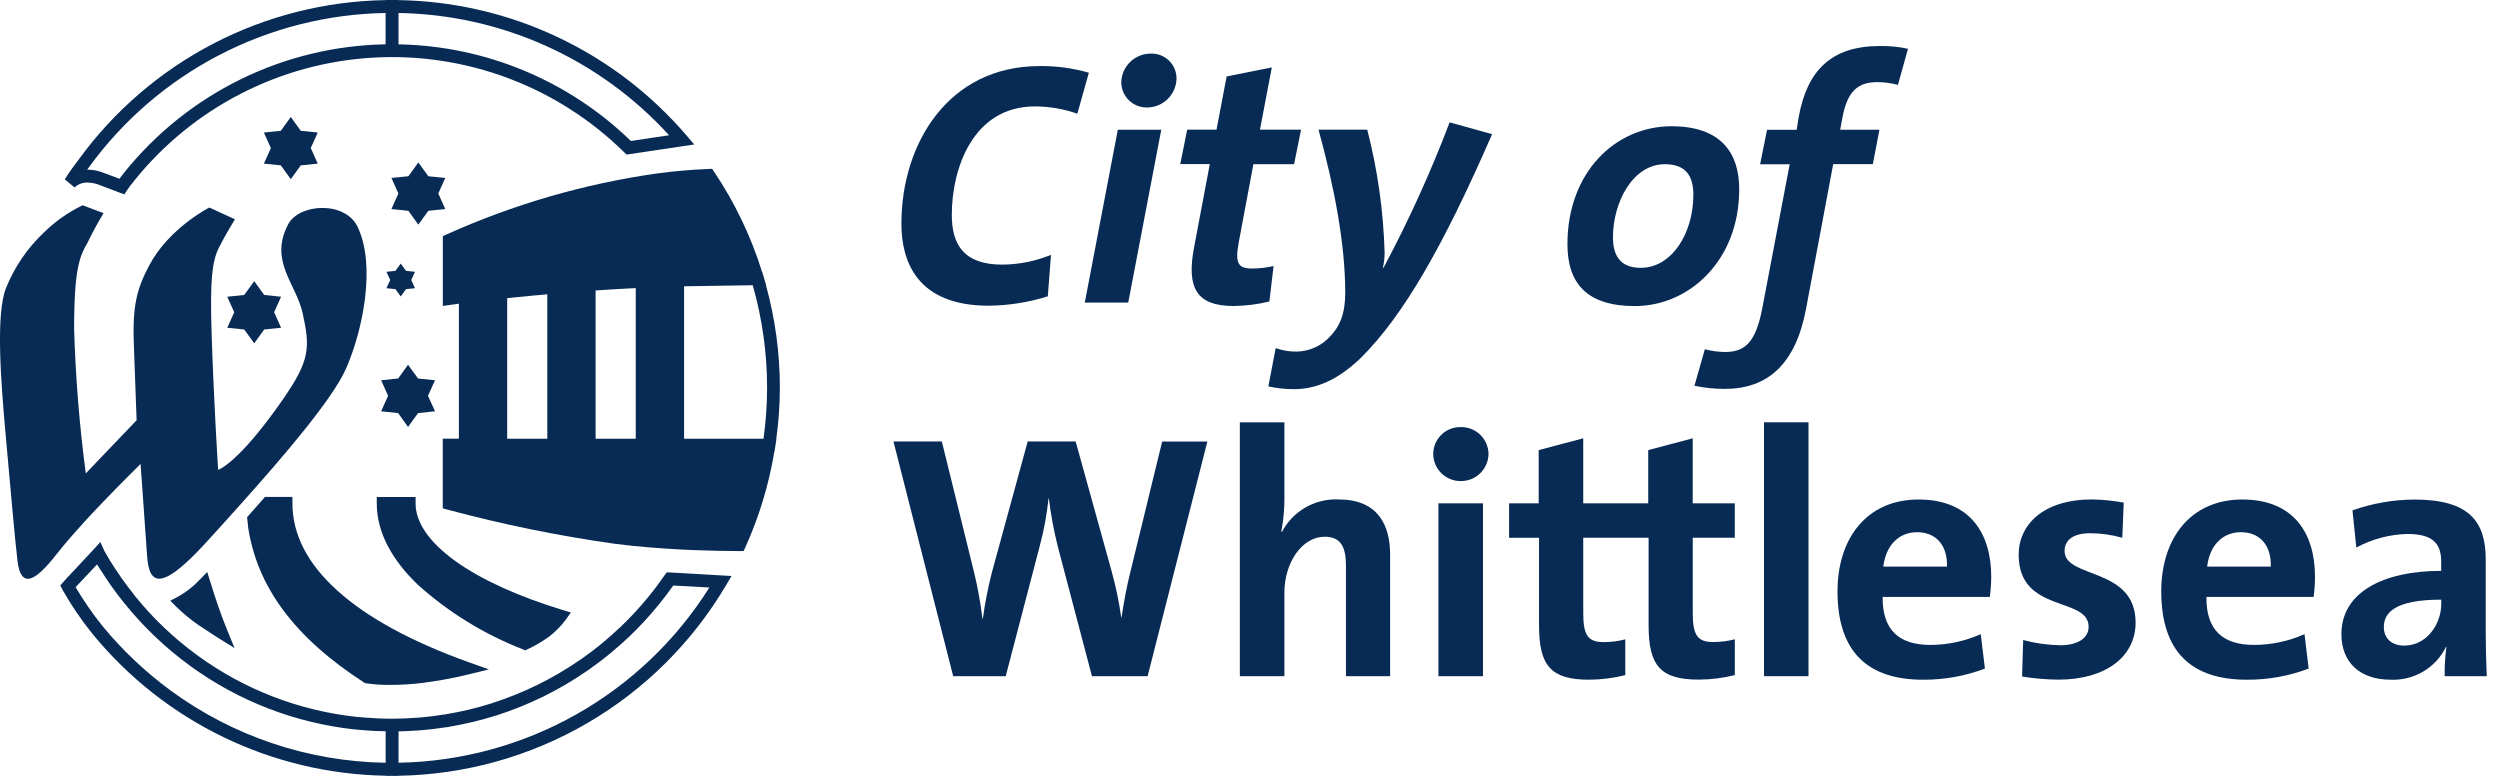 <svg width="116" height="36" viewBox="0 0 116 36" fill="none" xmlns="http://www.w3.org/2000/svg">
<path d="M49.991 5.277C49.358 5.054 48.692 4.94 48.021 4.938C45.149 4.938 44.164 7.81 44.164 9.971C44.164 11.36 44.727 12.278 46.504 12.278C47.28 12.273 48.048 12.12 48.765 11.825L48.619 13.749C47.731 14.028 46.806 14.176 45.875 14.185C42.566 14.185 41.825 12.153 41.825 10.377C41.825 6.665 44.005 3.066 48.232 3.066C49.007 3.056 49.779 3.16 50.523 3.374L49.988 5.28L49.991 5.277Z" fill="#072B55"/>
<path d="M52.35 14.041H50.334L51.867 6.02H53.883L52.35 14.041ZM53.222 4.986C53.064 4.989 52.908 4.96 52.761 4.901C52.615 4.842 52.482 4.754 52.37 4.643C52.259 4.531 52.171 4.398 52.112 4.252C52.053 4.106 52.024 3.949 52.028 3.791C52.043 3.439 52.194 3.107 52.45 2.864C52.705 2.621 53.044 2.486 53.396 2.487C53.552 2.482 53.707 2.508 53.852 2.563C53.997 2.619 54.13 2.704 54.241 2.813C54.353 2.921 54.441 3.051 54.502 3.194C54.562 3.338 54.592 3.492 54.591 3.648C54.583 4.006 54.435 4.346 54.179 4.596C53.923 4.847 53.579 4.987 53.221 4.987" fill="#072B55"/>
<path d="M60.047 7.618H58.158L57.48 11.232C57.301 12.198 57.432 12.459 58.093 12.459C58.43 12.459 58.766 12.421 59.094 12.345L58.899 13.989C58.359 14.12 57.806 14.191 57.251 14.199C55.523 14.199 55.04 13.377 55.409 11.455L56.135 7.613H54.764L55.086 6.016H56.447L56.916 3.548L59.012 3.129L58.463 6.018H60.369L60.046 7.615L60.047 7.618Z" fill="#072B55"/>
<path d="M63.193 16.558C62.127 17.604 61.096 18.057 60.047 18.057C59.645 18.058 59.244 18.015 58.852 17.929L59.191 16.153C59.507 16.264 59.841 16.319 60.176 16.314C60.745 16.3 61.285 16.062 61.678 15.652C62.161 15.167 62.419 14.57 62.419 13.586C62.419 11.295 61.903 8.647 61.179 6.016H63.44C63.923 7.889 64.194 9.811 64.247 11.746C64.245 11.974 64.218 12.201 64.167 12.423H64.197C65.361 10.241 66.385 7.988 67.263 5.677L69.233 6.226C66.907 11.568 65.085 14.65 63.195 16.554" fill="#072B55"/>
<path d="M75.861 14.202C73.619 14.202 72.729 13.136 72.729 11.33C72.729 7.975 74.973 5.858 77.553 5.858C79.844 5.858 80.7 7.086 80.7 8.78C80.702 12.089 78.377 14.202 75.858 14.202M77.248 7.619C75.748 7.619 74.841 9.41 74.841 11.008C74.841 11.88 75.196 12.427 76.132 12.427C77.568 12.427 78.572 10.83 78.572 9.038C78.572 8.118 78.183 7.619 77.247 7.619" fill="#072B55"/>
<path d="M88.063 3.938C87.752 3.856 87.432 3.813 87.111 3.81C86.176 3.81 85.707 4.263 85.483 5.488L85.384 6.019H87.206L86.899 7.617H85.06L83.8 14.331C83.316 16.915 82.008 18.045 80.025 18.045C79.554 18.045 79.083 17.996 78.622 17.899L79.105 16.205C79.41 16.286 79.724 16.329 80.039 16.333C80.945 16.333 81.462 15.914 81.767 14.317L83.042 7.621H81.669L81.991 6.023H83.365L83.461 5.426C83.848 3.281 84.964 2.135 87.223 2.135C87.662 2.127 88.102 2.17 88.531 2.263L88.063 3.942V3.938Z" fill="#072B55"/>
<path d="M53.251 31.376H50.667L49.085 25.372C48.9 24.634 48.76 23.884 48.666 23.128H48.652C48.575 23.869 48.44 24.603 48.247 25.323L46.665 31.376H44.228L41.456 20.484H43.701L45.184 26.503C45.363 27.231 45.497 27.969 45.587 28.714H45.603C45.701 27.991 45.841 27.274 46.022 26.567L47.685 20.484H49.91L51.588 26.537C51.78 27.231 51.925 27.938 52.025 28.651H52.039C52.153 27.893 52.282 27.216 52.442 26.569L53.925 20.486H56.022L53.249 31.378L53.251 31.376Z" fill="#072B55"/>
<path d="M64.502 31.375V25.741C64.502 24.338 63.919 23.174 62.113 23.174C61.578 23.149 61.046 23.277 60.58 23.543C60.114 23.809 59.734 24.202 59.484 24.677L59.451 24.661C59.556 24.124 59.605 23.578 59.597 23.031V19.596H57.529V31.377H59.596V27.504C59.596 26.099 60.417 24.904 61.468 24.904C62.226 24.904 62.452 25.403 62.452 26.245V31.377H64.502L64.502 31.375Z" fill="#072B55"/>
<path d="M67.777 22.322C67.611 22.323 67.445 22.291 67.291 22.229C67.137 22.166 66.996 22.073 66.878 21.956C66.759 21.839 66.665 21.7 66.601 21.546C66.536 21.392 66.503 21.228 66.502 21.061C66.503 20.895 66.536 20.731 66.601 20.578C66.666 20.426 66.76 20.288 66.879 20.172C66.998 20.056 67.138 19.965 67.292 19.904C67.447 19.843 67.611 19.813 67.777 19.817C67.944 19.813 68.109 19.843 68.264 19.903C68.42 19.964 68.561 20.055 68.681 20.17C68.801 20.286 68.897 20.424 68.963 20.577C69.03 20.73 69.065 20.895 69.068 21.061C69.063 21.399 68.924 21.722 68.683 21.958C68.441 22.194 68.115 22.325 67.777 22.322ZM66.743 23.356H68.81V31.377H66.743V23.356Z" fill="#072B55"/>
<path d="M80.495 24.953V23.354H78.542V20.337L76.478 20.885V23.354H73.462V20.337L71.395 20.885V23.354H70.022V24.953H71.411V29.02C71.411 30.892 71.96 31.538 73.736 31.538C74.301 31.535 74.865 31.464 75.413 31.327V29.666C75.087 29.751 74.751 29.794 74.413 29.794C73.705 29.794 73.463 29.502 73.463 28.471V24.951H76.495V29.017C76.495 30.889 77.045 31.534 78.818 31.534C79.384 31.532 79.947 31.461 80.496 31.324V29.662C80.169 29.748 79.833 29.791 79.496 29.791C78.788 29.791 78.544 29.5 78.544 28.468V24.95H80.494V24.955L80.495 24.953Z" fill="#072B55"/>
<path d="M81.849 19.594H83.915V31.375H81.849V19.594Z" fill="#072B55"/>
<path d="M92.324 27.697H87.355C87.339 29.2 88.08 29.924 89.566 29.924C90.372 29.923 91.169 29.753 91.906 29.425L92.101 31.022C91.183 31.37 90.21 31.545 89.228 31.539C86.679 31.539 85.26 30.264 85.26 27.438C85.26 24.985 86.615 23.177 89.022 23.177C91.429 23.177 92.393 24.775 92.393 26.761C92.391 27.074 92.37 27.386 92.327 27.697M88.95 24.694C88.096 24.694 87.497 25.32 87.387 26.291H90.339C90.372 25.291 89.822 24.694 88.951 24.694" fill="#072B55"/>
<path d="M95.503 31.535C94.941 31.53 94.38 31.482 93.825 31.391L93.875 29.697C94.439 29.849 95.019 29.93 95.603 29.94C96.394 29.94 96.912 29.617 96.912 29.083C96.912 27.664 93.666 28.471 93.666 25.742C93.666 24.338 94.813 23.174 97.072 23.174C97.565 23.183 98.056 23.232 98.541 23.321L98.475 24.952C97.993 24.815 97.493 24.745 96.992 24.742C96.184 24.742 95.797 25.066 95.797 25.564C95.797 26.872 99.092 26.289 99.092 28.889C99.09 30.474 97.698 31.536 95.505 31.536" fill="#072B55"/>
<path d="M107.348 27.697H102.378C102.361 29.2 103.102 29.924 104.588 29.924C105.395 29.923 106.192 29.753 106.929 29.425L107.123 31.022C106.206 31.37 105.232 31.545 104.251 31.539C101.702 31.539 100.282 30.264 100.282 27.438C100.282 24.985 101.637 23.177 104.044 23.177C106.452 23.177 107.416 24.775 107.416 26.761C107.416 27.074 107.395 27.387 107.351 27.697M103.975 24.694C103.118 24.694 102.522 25.32 102.412 26.291H105.364C105.397 25.291 104.847 24.694 103.975 24.694Z" fill="#072B55"/>
<path d="M113.433 31.375C113.426 30.922 113.453 30.47 113.513 30.022L113.499 30.006C113.267 30.484 112.901 30.883 112.445 31.156C111.988 31.428 111.463 31.561 110.932 31.539C109.479 31.539 108.641 30.715 108.641 29.424C108.641 27.504 110.543 26.488 113.271 26.488V26.051C113.271 25.211 112.866 24.776 111.704 24.776C110.875 24.796 110.062 25.013 109.333 25.407L109.155 23.68C110.078 23.354 111.049 23.185 112.029 23.179C114.61 23.179 115.338 24.229 115.338 25.971V29.31C115.338 29.956 115.354 30.715 115.386 31.376H113.434L113.433 31.375ZM113.272 27.824C111.092 27.824 110.61 28.45 110.61 29.098C110.61 29.615 110.965 29.956 111.562 29.956C112.579 29.956 113.274 28.986 113.274 28.019V27.825L113.272 27.824Z" fill="#072B55"/>
<path d="M9.618 26.538L9.267 26.898C8.974 27.211 8.634 27.476 8.259 27.685L7.901 27.874L8.188 28.161C8.503 28.468 8.843 28.749 9.205 29C9.765 29.373 10.095 29.582 10.098 29.584L10.884 30.072L10.533 29.215C10.285 28.609 10.014 27.839 9.765 27.02L9.615 26.539L9.618 26.538Z" fill="#072B55"/>
<path d="M4.073 8.472C4.192 8.472 4.31 8.488 4.424 8.52L4.528 8.55L4.554 8.563H4.562L5.542 8.935L5.77 9.021L5.901 8.818C6.003 8.668 6.113 8.523 6.23 8.384H6.229C7.573 6.711 9.253 5.338 11.161 4.355C13.069 3.371 15.162 2.799 17.304 2.675C19.447 2.551 21.592 2.878 23.601 3.635C25.609 4.392 27.436 5.562 28.965 7.069L29.072 7.173L29.22 7.151L32.213 6.704L31.862 6.294C30.206 4.357 28.158 2.795 25.852 1.711C23.547 0.626 21.037 0.045 18.489 0.005V0H17.894V0.005C15.111 0.049 12.377 0.739 9.906 2.021C7.436 3.303 5.297 5.142 3.659 7.392C3.488 7.623 3.242 7.939 3.005 8.321L3.46 8.697C3.625 8.543 3.845 8.461 4.071 8.469L4.073 8.472ZM18.491 0.603C20.86 0.641 23.196 1.164 25.355 2.139C27.514 3.115 29.45 4.523 31.044 6.276L29.272 6.541C26.378 3.732 22.524 2.13 18.491 2.058V0.603ZM4.139 7.743C5.722 5.569 7.788 3.792 10.175 2.553C12.562 1.314 15.203 0.646 17.892 0.603V2.056C15.558 2.097 13.261 2.652 11.165 3.68C9.069 4.709 7.225 6.186 5.763 8.007C5.686 8.106 5.612 8.2 5.54 8.294L4.797 8.016C4.567 7.924 4.323 7.876 4.075 7.873H4.046C4.079 7.83 4.112 7.786 4.141 7.743H4.139Z" fill="#072B55"/>
<path d="M5.592 26.758L5.594 26.761L5.588 26.756L5.592 26.758Z" fill="#072B55"/>
<path d="M11.499 24.372C11.901 27.214 13.659 29.578 16.889 31.666L16.939 31.699L17.001 31.708C17.377 31.76 17.757 31.784 18.137 31.779C18.611 31.779 19.085 31.75 19.556 31.693C20.284 31.603 21.007 31.471 21.72 31.297L22.683 31.061L21.754 30.729C19.092 29.777 17.026 28.648 15.648 27.399C14.263 26.147 13.57 24.799 13.569 23.356V23.059H12.294L11.552 23.901L11.463 24.002L11.506 24.36V24.373L11.499 24.372Z" fill="#072B55"/>
<path d="M24.372 30.177L24.489 30.12C24.835 29.959 25.164 29.765 25.474 29.543C25.767 29.319 26.026 29.056 26.246 28.76L26.488 28.421L26.091 28.3C24.024 27.668 22.297 26.881 21.104 26.016C19.904 25.146 19.278 24.224 19.284 23.358V23.061H17.482V23.358C17.482 24.716 18.203 25.998 19.394 27.137C20.82 28.418 22.466 29.43 24.253 30.126L24.37 30.177L24.372 30.177Z" fill="#072B55"/>
<path d="M3.843 24.241L3.859 24.274C4.139 23.968 4.428 23.658 4.713 23.362C5.665 22.369 6.523 21.527 6.523 21.527C6.523 21.527 6.585 22.362 6.653 23.362C6.716 24.191 6.782 25.132 6.826 25.811C6.874 26.517 7.057 26.904 7.47 26.845C7.832 26.794 8.376 26.407 9.164 25.593C9.335 25.418 9.511 25.232 9.705 25.015C10.155 24.52 10.668 23.956 11.197 23.362C13.175 21.154 15.437 18.513 16.058 17.099C16.842 15.306 17.445 12.339 16.6 10.539C16.029 9.316 13.888 9.432 13.373 10.404C12.47 12.105 13.738 13.162 14.04 14.519C14.391 16.116 14.394 16.704 13.134 18.521C11.06 21.513 10.122 21.802 10.122 21.802C10.122 21.802 9.916 18.623 9.816 15.374C9.745 13.063 9.832 12.143 10.153 11.502C10.49 10.829 10.902 10.175 10.902 10.175L9.713 9.629C9.713 9.629 7.84 10.578 6.924 12.314C6.339 13.416 6.14 14.214 6.211 16.02C6.291 18.149 6.339 19.499 6.339 19.499L3.981 21.966C3.687 19.745 3.506 17.511 3.439 15.272C3.439 13.637 3.521 12.719 3.696 12.096C3.772 11.815 3.89 11.546 4.044 11.299C4.274 10.817 4.528 10.347 4.805 9.89L3.834 9.524C3.167 9.846 2.557 10.276 2.028 10.795C1.27 11.512 0.676 12.384 0.284 13.352C-0.208 14.566 0.042 17.736 0.265 20.205C0.489 22.674 0.683 24.948 0.811 26.019C0.947 27.14 1.444 27.144 2.403 25.989L2.639 25.698C2.953 25.295 3.388 24.792 3.857 24.281L3.84 24.245L3.843 24.241Z" fill="#072B55"/>
<path d="M30.841 26.688C30.413 27.31 29.94 27.9 29.424 28.451L29.388 28.489C29.208 28.681 29.026 28.863 28.839 29.045L28.834 29.05L28.803 29.083L28.732 29.145L28.727 29.151H28.721C28.504 29.361 28.274 29.562 28.039 29.761L27.839 29.928C27.581 30.137 27.317 30.338 27.046 30.525L27.04 30.531L26.991 30.568L26.91 30.62H26.908L26.903 30.625C25.658 31.485 24.293 32.157 22.852 32.619H22.847L22.824 32.631C22.483 32.738 22.141 32.834 21.795 32.918L21.701 32.94C21.39 33.013 21.074 33.075 20.758 33.129H20.75L20.665 33.148L20.627 33.153H20.611C20.253 33.212 19.889 33.258 19.52 33.289H19.525L19.324 33.303H19.322C18.948 33.33 18.571 33.348 18.192 33.348H18.135C17.883 33.348 17.632 33.339 17.384 33.326L17.277 33.317H17.273C17.034 33.305 16.801 33.287 16.569 33.264H16.548L16.543 33.262H16.535C13.885 32.976 11.356 32.002 9.199 30.436H9.197L9.181 30.424C8.895 30.217 8.617 29.999 8.348 29.774L8.343 29.769H8.337L8.328 29.76C8.098 29.566 7.873 29.365 7.653 29.156L7.546 29.055H7.548C7.327 28.846 7.112 28.626 6.907 28.402H6.905L6.896 28.389C6.679 28.154 6.47 27.913 6.27 27.662L6.204 27.574H6.202L6.201 27.569C6.029 27.359 5.869 27.143 5.71 26.92L5.598 26.767V26.762C5.423 26.51 5.254 26.257 5.095 25.997L5.008 25.852C4.906 25.681 4.851 25.587 4.843 25.565L4.658 25.15L4.349 25.487C4.119 25.74 3.782 26.093 3.501 26.398C3.212 26.706 2.986 26.94 2.927 27.015L2.798 27.166L2.887 27.341C3.298 28.074 3.771 28.771 4.3 29.423C5.954 31.44 8.027 33.072 10.376 34.206C12.724 35.341 15.291 35.95 17.899 35.993V36H18.497V35.995C21.575 35.944 24.589 35.103 27.249 33.555C29.91 32.006 32.129 29.8 33.693 27.148L33.943 26.726L30.943 26.555L30.834 26.69L30.841 26.688ZM17.892 35.391C14.307 35.336 10.827 34.169 7.933 32.051C6.751 31.185 5.682 30.174 4.751 29.043C4.295 28.474 3.879 27.873 3.508 27.246C3.61 27.137 3.76 26.978 3.923 26.805C4.111 26.606 4.319 26.388 4.505 26.187C4.526 26.222 4.549 26.26 4.576 26.303L4.663 26.445H4.668C4.808 26.668 4.956 26.886 5.102 27.101L5.216 27.262C5.38 27.49 5.547 27.711 5.724 27.932L5.797 28.025H5.801C6.01 28.285 6.23 28.539 6.456 28.786L6.468 28.799C6.682 29.029 6.905 29.26 7.131 29.476L7.137 29.481L7.24 29.58C7.468 29.794 7.702 30.005 7.941 30.207L7.948 30.212L7.97 30.233L7.982 30.241C8.257 30.469 8.539 30.688 8.829 30.9L8.845 30.912C11.084 32.538 13.709 33.549 16.46 33.846H16.482L16.487 33.848H16.494C16.74 33.875 16.985 33.892 17.231 33.907L17.338 33.916H17.347C17.529 33.925 17.712 33.925 17.894 33.929V35.392L17.892 35.391ZM32.915 27.259C31.377 29.707 29.253 31.733 26.734 33.152C24.216 34.572 21.383 35.341 18.493 35.39V33.936C18.789 33.928 19.081 33.916 19.37 33.895H19.379L19.571 33.881H19.576C19.951 33.848 20.325 33.802 20.694 33.745L20.744 33.74H20.758L20.869 33.717C21.198 33.661 21.518 33.596 21.835 33.522L21.93 33.501H21.935C22.297 33.413 22.655 33.312 23.006 33.204H23.014L23.047 33.192C24.539 32.714 25.953 32.018 27.242 31.127L27.331 31.068L27.34 31.061L27.405 31.011C27.686 30.815 27.958 30.609 28.224 30.392L28.427 30.221C28.67 30.02 28.909 29.81 29.139 29.59L29.21 29.528L29.219 29.519L29.256 29.481C29.453 29.293 29.643 29.1 29.827 28.9L29.865 28.863C30.359 28.329 30.818 27.763 31.238 27.169L32.913 27.26L32.915 27.259Z" fill="#072B55"/>
<path d="M36.186 17.997C36.186 16.385 35.968 14.78 35.539 13.226H35.546L35.436 12.851L35.372 12.634H35.366C34.852 10.979 34.1 9.408 33.135 7.97L33.042 7.833L32.877 7.84C32.062 7.87 31.251 7.947 30.465 8.05C27.1 8.532 23.819 9.483 20.72 10.878L20.548 10.958V14.196L20.887 14.148L21.292 14.092V20.355H20.544V23.588L20.761 23.646C23.312 24.333 25.904 24.862 28.52 25.231C29.575 25.367 30.622 25.445 31.588 25.497H31.587L32.027 25.518H32.043L32.229 25.526C33.015 25.556 33.726 25.569 34.311 25.57H34.504L34.584 25.396C35.224 23.978 35.677 22.484 35.931 20.949H35.936L35.977 20.696C35.983 20.668 35.984 20.637 35.99 20.609L36.027 20.356H36.02C36.129 19.573 36.184 18.785 36.185 17.995L36.186 17.997ZM25.396 20.357H23.533V13.834C23.879 13.798 24.254 13.761 24.651 13.723C24.89 13.7 25.14 13.679 25.395 13.655V20.359L25.396 20.357ZM29.499 20.357H27.636V13.477C28.235 13.436 28.855 13.399 29.499 13.368V20.357V20.357ZM35.427 20.357H31.742V13.284C32.157 13.276 32.576 13.27 32.999 13.265H33.015C33.279 13.263 33.528 13.252 33.778 13.252C34.096 13.252 34.506 13.245 34.928 13.236C35.369 14.784 35.593 16.384 35.593 17.993C35.59 18.783 35.535 19.572 35.428 20.355L35.427 20.357Z" fill="#072B55"/>
<path d="M18.475 19.168L18.933 19.81L19.397 19.168L20.185 19.084L19.859 18.364L20.185 17.644L19.397 17.562L18.933 16.923L18.475 17.562L17.684 17.644L18.008 18.364L17.684 19.084L18.475 19.168Z" fill="#072B55"/>
<path d="M19.875 8.178L19.411 7.538L18.948 8.178L18.162 8.257L18.486 8.979L18.162 9.701L18.948 9.781L19.411 10.423L19.875 9.781L20.66 9.701L20.337 8.979L20.66 8.257L19.875 8.178Z" fill="#072B55"/>
<path d="M12.258 13.686L11.797 13.047L11.331 13.686L10.545 13.768L10.868 14.488L10.545 15.208L11.331 15.289L11.797 15.93L12.258 15.289L13.043 15.208L12.719 14.488L13.043 13.768L12.258 13.686Z" fill="#072B55"/>
<path d="M13.956 6.069L13.492 5.427L13.03 6.069L12.244 6.149L12.569 6.871L12.244 7.593L13.03 7.673L13.492 8.314L13.956 7.673L14.744 7.593L14.419 6.871L14.744 6.149L13.956 6.069Z" fill="#072B55"/>
<path d="M18.349 13.416L18.593 13.755L18.839 13.416L19.254 13.373L19.083 12.992L19.254 12.612L18.839 12.567L18.593 12.229L18.349 12.567L17.931 12.612L18.104 12.992L17.931 13.373L18.349 13.416Z" fill="#072B55"/>
</svg>
